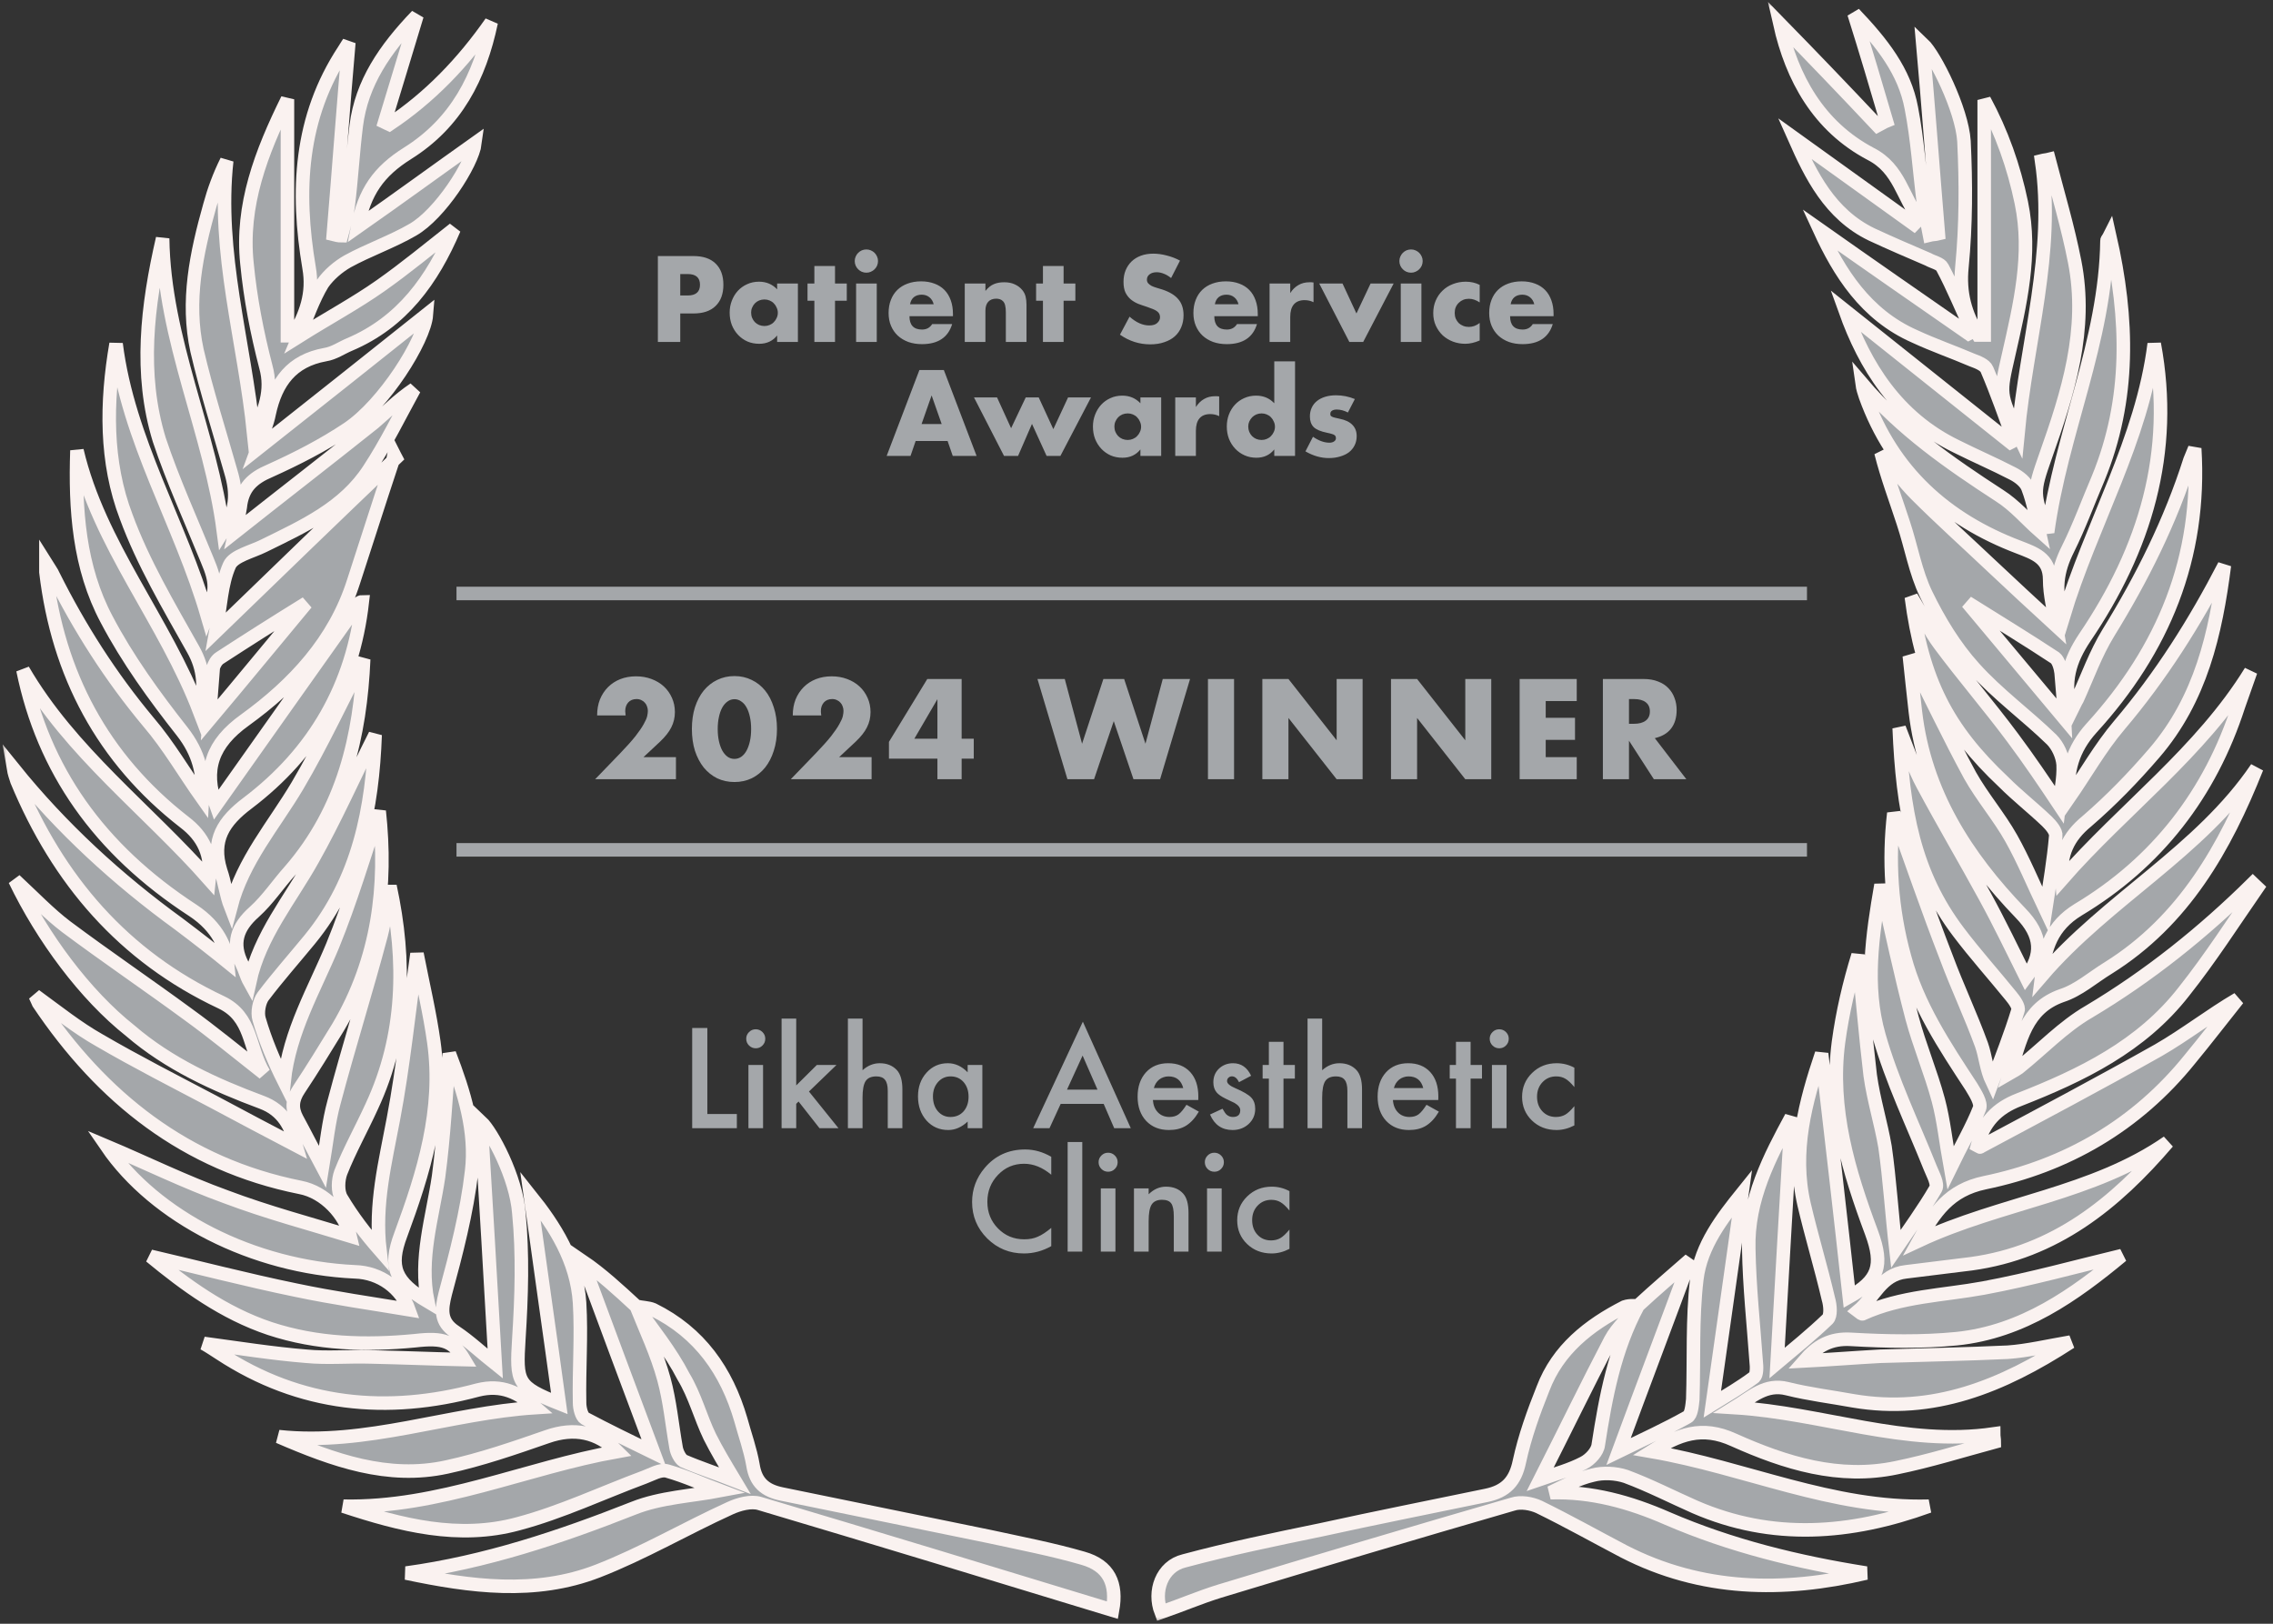 <?xml version="1.0" encoding="UTF-8"?> <svg xmlns="http://www.w3.org/2000/svg" width="168" height="120" viewBox="0 0 168 120" fill="none"><rect x="0" y="0" width="168" height="120" fill="#333333" stroke="none"/><g clip-path="url(#clip0_4364_21341)"><mask id="mask0_4364_21341" style="mask-type:luminance" maskUnits="userSpaceOnUse" x="0" y="0" width="168" height="120"><path d="M168 0H0V120H168V0Z" fill="white"></path></mask><g mask="url(#mask0_4364_21341)"><path d="M47.025 96.538C47.424 96.638 47.923 96.638 48.272 96.787C51.712 98.485 53.707 101.33 54.754 104.924C55.053 106.022 55.452 107.12 55.652 108.268C55.851 109.566 56.549 110.165 57.796 110.415C62.932 111.462 68.018 112.511 73.154 113.559C75.448 114.058 77.792 114.507 80.035 115.157C81.981 115.705 82.579 117.053 82.23 119C73.553 116.354 64.877 113.709 56.151 111.114C55.502 110.914 54.605 111.164 53.956 111.462C50.665 112.96 47.524 114.807 44.183 116.105C39.545 117.902 34.758 117.253 30.021 116.255C35.855 115.456 41.391 113.609 46.826 111.462C48.82 110.664 51.114 110.564 53.209 110.165C52.012 109.716 50.715 109.116 49.319 108.717C48.82 108.568 48.172 108.967 47.624 109.167C44.532 110.315 41.49 111.762 38.299 112.611C33.911 113.809 29.622 112.711 25.384 111.313C32.465 111.462 38.897 108.468 45.629 107.27C44.183 105.822 42.438 105.473 40.443 106.172C38 107.02 35.556 107.869 33.013 108.418C28.675 109.366 24.636 107.919 20.597 106.172C27.079 106.871 33.213 104.425 39.595 104.025C38.349 102.927 37.102 102.279 35.307 102.728C28.625 104.525 22.192 103.926 16.259 100.032C15.86 99.782 15.511 99.533 15.062 99.284C17.655 99.633 20.148 100.032 22.641 100.232C24.187 100.382 25.783 100.232 27.378 100.282C29.722 100.332 32.066 100.432 34.31 100.481C33.512 99.134 32.814 98.834 30.67 99.084C27.029 99.433 23.439 99.333 19.949 98.185C16.508 97.037 13.666 94.941 11.123 92.844C14.563 93.643 18.203 94.592 21.843 95.34C24.686 95.939 27.528 96.338 30.221 96.787C29.672 95.24 28.126 94.042 26.232 93.992C18.702 93.643 11.472 89.95 7.881 84.708C10.724 85.906 13.666 87.354 16.707 88.452C19.749 89.6 22.941 90.448 25.883 91.347C25.534 89.799 24.038 88.103 22.192 87.753C13.716 86.056 7.532 81.114 2.845 74.126C2.795 74.026 2.745 73.876 2.596 73.577C4.241 74.775 5.737 75.973 7.333 76.872C10.075 78.469 12.918 79.916 15.76 81.414C17.804 82.512 19.799 83.56 21.893 84.658C21.494 83.26 20.946 82.062 19.35 81.464C15.86 80.166 12.469 78.618 9.627 76.173C6.286 73.527 3.144 69.284 1.1 65.041C2.546 66.389 3.643 67.537 4.889 68.486C7.831 70.682 10.923 72.778 13.915 74.975C15.71 76.272 17.405 77.67 19.5 79.317C18.353 77.371 18.652 75.174 16.358 74.076C9.128 70.682 4.291 65.041 1.249 57.704C1.15 57.404 1.05 57.105 1 56.806C4.54 61.198 8.679 64.992 13.217 68.286C14.613 69.334 16.009 70.432 16.807 71.081C16.707 70.083 16.159 68.536 14.264 67.288C7.283 62.745 3.194 56.855 1.698 49.518C5.239 55.607 10.873 59.8 15.461 64.992C15.66 63.195 15.062 61.847 13.616 60.749C7.582 56.057 4.291 49.817 3.394 42.28C3.394 42.13 3.394 41.981 3.394 41.631C3.643 42.031 3.842 42.28 3.942 42.53C5.887 46.423 8.181 50.017 10.973 53.361C12.469 55.108 13.616 57.105 14.962 59.002C15.062 57.205 14.713 55.657 13.466 54.06C11.422 51.465 9.427 48.719 7.881 45.774C5.837 41.931 5.538 37.638 5.687 33.295C7.333 40.283 12.17 45.824 14.763 52.613C15.162 50.866 15.112 49.468 14.264 47.97C12.469 44.776 10.574 41.581 9.327 38.187C7.782 34.144 7.831 29.751 8.579 25.409C9.477 32.547 13.317 38.636 15.311 45.475C16.009 43.628 16.009 43.029 15.311 41.382C14.114 38.437 12.768 35.492 11.771 32.497C10.275 27.605 10.873 22.613 12.02 17.622C12.12 25.109 15.56 31.948 16.508 39.235C17.455 37.738 17.555 36.49 17.056 34.843C16.209 31.848 15.261 28.903 14.563 25.908C13.765 22.264 14.513 18.72 15.511 15.176C15.81 14.078 16.209 12.98 16.757 11.882C16.009 18.67 18.054 25.209 18.752 32.047C19.55 30.35 20.148 28.903 19.649 27.106C19.001 24.61 18.503 22.064 18.253 19.469C17.804 15.176 19.3 11.283 21.245 7.339C21.245 13.279 21.245 19.02 21.245 24.81C21.395 24.81 21.544 24.81 21.694 24.81C22.591 23.262 23.19 21.715 22.841 19.768C21.893 14.128 22.143 8.687 25.434 3.695C25.583 3.446 25.783 3.146 25.783 3.146C25.384 7.739 25.035 12.53 24.636 17.322C24.835 17.372 25.035 17.422 25.234 17.422C25.434 16.674 25.633 15.975 25.733 15.226C25.982 13.229 26.082 11.283 26.331 9.286C26.73 6.141 28.426 3.646 30.819 1.15C29.971 3.995 29.174 6.541 28.426 9.036C28.525 9.086 28.675 9.136 28.775 9.186C31.767 7.19 34.21 4.644 36.304 1.649C35.457 5.692 33.711 9.086 30.121 11.332C27.977 12.68 26.93 14.178 26.431 16.773C29.423 14.677 32.365 12.53 35.108 10.584C34.908 12.131 32.514 15.825 30.52 16.973C28.974 17.871 27.229 18.47 25.683 19.319C24.985 19.718 24.287 20.317 23.838 20.966C23.14 22.114 22.691 23.462 22.093 24.86C24.237 23.512 26.282 22.414 28.126 21.116C29.971 19.818 31.717 18.371 33.562 16.923C31.966 20.667 29.722 23.811 25.833 25.459C25.234 25.708 24.686 26.107 24.038 26.207C21.544 26.657 20.397 28.254 19.899 30.55C19.749 31.349 19.4 32.097 19.001 33.195C23.489 29.651 27.628 26.357 31.517 23.262C31.368 25.159 28.376 29.901 25.683 31.698C23.888 32.896 21.943 33.894 19.949 34.793C18.652 35.342 17.904 36.041 17.755 37.488C17.655 38.187 17.455 38.886 17.356 39.335C20.697 36.69 24.187 33.994 27.628 31.249C28.575 30.45 29.423 29.552 30.62 28.753C29.523 30.75 28.525 32.796 27.279 34.693C25.434 37.538 22.442 38.886 19.5 40.333C18.602 40.783 17.256 41.082 16.957 41.781C16.358 43.129 16.308 44.776 15.959 46.673C20.597 42.18 24.935 37.987 29.273 33.844C29.224 33.745 29.174 33.695 29.124 33.595C29.074 33.844 29.024 34.144 28.924 34.393C27.977 37.239 27.079 40.084 26.132 42.979C24.736 47.371 21.694 50.616 18.104 53.212C15.66 54.959 15.012 56.905 15.959 59.501C19.45 54.559 22.99 49.568 26.531 44.576C26.581 44.526 26.68 44.476 26.78 44.476C26.082 50.666 23.24 55.607 18.303 59.351C16.508 60.699 15.61 62.096 16.308 64.343C16.608 65.191 16.707 66.14 17.056 67.038C17.954 63.594 20.248 60.998 21.993 58.053C23.788 55.008 25.284 51.764 26.88 48.719C26.631 54.36 25.384 59.8 21.445 64.343C20.547 65.341 19.799 66.489 18.802 67.388C17.505 68.536 17.106 69.734 17.904 71.281C18.104 71.68 18.203 72.129 18.453 72.579C19.201 69.135 21.445 66.489 23.09 63.544C24.785 60.549 26.182 57.355 27.727 54.31C27.528 59.701 26.531 64.992 22.891 69.434C21.744 70.832 20.547 72.18 19.45 73.627C19.151 74.026 19.001 74.825 19.151 75.324C19.6 76.872 20.248 78.419 20.996 79.916C21.395 76.222 23.24 73.128 24.586 69.883C25.932 66.589 26.93 63.195 28.027 59.95C28.625 65.441 27.977 70.881 24.985 75.923C24.038 77.47 23.09 79.018 22.093 80.515C21.594 81.264 21.544 81.913 21.943 82.662C22.542 83.76 23.09 84.858 23.838 86.255C24.137 84.458 24.287 82.911 24.686 81.464C25.783 77.321 27.079 73.227 28.176 69.085C28.476 67.937 28.575 66.689 28.825 65.491C30.021 71.032 29.922 76.522 27.478 81.763C26.73 83.41 25.833 85.008 25.184 86.655C24.985 87.204 24.935 88.053 25.234 88.552C26.032 89.9 27.029 91.197 28.077 92.395C27.678 89.001 28.476 85.906 29.074 82.712C29.822 78.768 30.221 74.725 30.819 70.482C31.268 72.778 31.767 74.875 32.066 77.021C32.764 82.013 31.318 86.655 29.622 91.247C28.725 93.643 29.174 94.741 31.617 96.189C30.969 92.994 31.966 89.999 32.415 86.954C32.814 83.959 32.963 80.964 33.213 77.87C34.31 80.715 35.207 83.61 34.858 86.555C34.509 89.6 33.711 92.645 32.913 95.59C32.614 96.787 32.514 97.686 33.661 98.435C34.709 99.134 35.656 100.032 36.603 100.781C36.254 94.641 35.905 88.651 35.556 82.911C36.354 83.66 38.149 87.004 38.349 89.65C38.648 92.695 38.548 95.839 38.349 98.934C38.149 102.178 38.199 102.478 41.341 103.726C40.642 98.585 39.895 93.444 39.196 88.352C40.992 90.598 42.637 93.144 42.837 96.288C42.986 98.734 42.787 101.18 42.837 103.676C42.837 104.075 42.986 104.674 43.236 104.824C44.831 105.672 46.477 106.472 48.322 107.37C46.477 102.428 44.731 97.786 43.036 93.194C44.432 94.142 45.729 95.34 47.025 96.538C47.723 98.285 48.571 100.082 49.07 101.929C49.519 103.576 49.668 105.273 49.967 106.971C50.017 107.32 50.266 107.819 50.516 107.968C51.663 108.468 52.909 108.867 54.306 109.416C53.557 108.168 52.959 107.17 52.461 106.172C51.762 104.724 51.363 103.127 50.516 101.729C49.568 99.882 48.222 98.235 47.025 96.538ZM15.461 53.212C17.854 50.366 20.148 47.571 22.641 44.576C20.298 46.024 18.253 47.322 16.259 48.619C16.009 48.769 15.81 49.118 15.76 49.368C15.66 50.666 15.56 51.914 15.461 53.212Z" fill="#A4A7AA"></path><path d="M47.025 96.538C47.424 96.638 47.923 96.638 48.272 96.787C51.712 98.485 53.707 101.33 54.754 104.924C55.053 106.022 55.452 107.12 55.652 108.268C55.851 109.566 56.549 110.165 57.796 110.415C62.932 111.462 68.018 112.511 73.154 113.559C75.448 114.058 77.792 114.507 80.035 115.157C81.981 115.705 82.579 117.053 82.23 119C73.553 116.354 64.877 113.709 56.151 111.114C55.502 110.914 54.605 111.164 53.956 111.462C50.665 112.96 47.524 114.807 44.183 116.105C39.545 117.902 34.758 117.253 30.021 116.255C35.855 115.456 41.391 113.609 46.826 111.462C48.82 110.664 51.114 110.564 53.209 110.165C52.012 109.716 50.715 109.116 49.319 108.717C48.82 108.568 48.172 108.967 47.624 109.167C44.532 110.315 41.49 111.762 38.299 112.611C33.911 113.809 29.622 112.711 25.384 111.313C32.465 111.462 38.897 108.468 45.629 107.27C44.183 105.822 42.438 105.473 40.443 106.172C38 107.02 35.556 107.869 33.013 108.418C28.675 109.366 24.636 107.919 20.597 106.172C27.079 106.871 33.213 104.425 39.595 104.025C38.349 102.927 37.102 102.279 35.307 102.728C28.625 104.525 22.192 103.926 16.259 100.032C15.86 99.782 15.511 99.533 15.062 99.284C17.655 99.633 20.148 100.032 22.641 100.232C24.187 100.382 25.783 100.232 27.378 100.282C29.722 100.332 32.066 100.432 34.31 100.481C33.512 99.134 32.814 98.834 30.67 99.084C27.029 99.433 23.439 99.333 19.949 98.185C16.508 97.037 13.666 94.941 11.123 92.844C14.563 93.643 18.203 94.592 21.843 95.34C24.686 95.939 27.528 96.338 30.221 96.787C29.672 95.24 28.126 94.042 26.232 93.992C18.702 93.643 11.472 89.95 7.881 84.708C10.724 85.906 13.666 87.354 16.707 88.452C19.749 89.6 22.941 90.448 25.883 91.347C25.534 89.799 24.038 88.103 22.192 87.753C13.716 86.056 7.532 81.114 2.845 74.126C2.795 74.026 2.745 73.876 2.596 73.577C4.241 74.775 5.737 75.973 7.333 76.872C10.075 78.469 12.918 79.916 15.76 81.414C17.804 82.512 19.799 83.56 21.893 84.658C21.494 83.26 20.946 82.062 19.35 81.464C15.86 80.166 12.469 78.618 9.627 76.173C6.286 73.527 3.144 69.284 1.1 65.041C2.546 66.389 3.643 67.537 4.889 68.486C7.831 70.682 10.923 72.778 13.915 74.975C15.71 76.272 17.405 77.67 19.5 79.317C18.353 77.371 18.652 75.174 16.358 74.076C9.128 70.682 4.291 65.041 1.249 57.704C1.15 57.404 1.05 57.105 1 56.806C4.54 61.198 8.679 64.992 13.217 68.286C14.613 69.334 16.009 70.432 16.807 71.081C16.707 70.083 16.159 68.536 14.264 67.288C7.283 62.745 3.194 56.855 1.698 49.518C5.239 55.607 10.873 59.8 15.461 64.992C15.66 63.195 15.062 61.847 13.616 60.749C7.582 56.057 4.291 49.817 3.394 42.28C3.394 42.13 3.394 41.981 3.394 41.631C3.643 42.031 3.842 42.28 3.942 42.53C5.887 46.423 8.181 50.017 10.973 53.361C12.469 55.108 13.616 57.105 14.962 59.002C15.062 57.205 14.713 55.657 13.466 54.06C11.422 51.465 9.427 48.719 7.881 45.774C5.837 41.931 5.538 37.638 5.687 33.295C7.333 40.283 12.17 45.824 14.763 52.613C15.162 50.866 15.112 49.468 14.264 47.97C12.469 44.776 10.574 41.581 9.327 38.187C7.782 34.144 7.831 29.751 8.579 25.409C9.477 32.547 13.317 38.636 15.311 45.475C16.009 43.628 16.009 43.029 15.311 41.382C14.114 38.437 12.768 35.492 11.771 32.497C10.275 27.605 10.873 22.613 12.02 17.622C12.12 25.109 15.56 31.948 16.508 39.235C17.455 37.738 17.555 36.49 17.056 34.843C16.209 31.848 15.261 28.903 14.563 25.908C13.765 22.264 14.513 18.72 15.511 15.176C15.81 14.078 16.209 12.98 16.757 11.882C16.009 18.67 18.054 25.209 18.752 32.047C19.55 30.35 20.148 28.903 19.649 27.106C19.001 24.61 18.503 22.064 18.253 19.469C17.804 15.176 19.3 11.283 21.245 7.339C21.245 13.279 21.245 19.02 21.245 24.81C21.395 24.81 21.544 24.81 21.694 24.81C22.591 23.262 23.19 21.715 22.841 19.768C21.893 14.128 22.143 8.687 25.434 3.695C25.583 3.446 25.783 3.146 25.783 3.146C25.384 7.739 25.035 12.53 24.636 17.322C24.835 17.372 25.035 17.422 25.234 17.422C25.434 16.674 25.633 15.975 25.733 15.226C25.982 13.229 26.082 11.283 26.331 9.286C26.73 6.141 28.426 3.646 30.819 1.15C29.971 3.995 29.174 6.541 28.426 9.036C28.525 9.086 28.675 9.136 28.775 9.186C31.767 7.19 34.21 4.644 36.304 1.649C35.457 5.692 33.711 9.086 30.121 11.332C27.977 12.68 26.93 14.178 26.431 16.773C29.423 14.677 32.365 12.53 35.108 10.584C34.908 12.131 32.514 15.825 30.52 16.973C28.974 17.871 27.229 18.47 25.683 19.319C24.985 19.718 24.287 20.317 23.838 20.966C23.14 22.114 22.691 23.462 22.093 24.86C24.237 23.512 26.282 22.414 28.126 21.116C29.971 19.818 31.717 18.371 33.562 16.923C31.966 20.667 29.722 23.811 25.833 25.459C25.234 25.708 24.686 26.107 24.038 26.207C21.544 26.657 20.397 28.254 19.899 30.55C19.749 31.349 19.4 32.097 19.001 33.195C23.489 29.651 27.628 26.357 31.517 23.262C31.368 25.159 28.376 29.901 25.683 31.698C23.888 32.896 21.943 33.894 19.949 34.793C18.652 35.342 17.904 36.041 17.755 37.488C17.655 38.187 17.455 38.886 17.356 39.335C20.697 36.69 24.187 33.994 27.628 31.249C28.575 30.45 29.423 29.552 30.62 28.753C29.523 30.75 28.525 32.796 27.279 34.693C25.434 37.538 22.442 38.886 19.5 40.333C18.602 40.783 17.256 41.082 16.957 41.781C16.358 43.129 16.308 44.776 15.959 46.673C20.597 42.18 24.935 37.987 29.273 33.844C29.224 33.745 29.174 33.695 29.124 33.595C29.074 33.844 29.024 34.144 28.924 34.393C27.977 37.239 27.079 40.084 26.132 42.979C24.736 47.371 21.694 50.616 18.104 53.212C15.66 54.959 15.012 56.905 15.959 59.501C19.45 54.559 22.99 49.568 26.531 44.576C26.581 44.526 26.68 44.476 26.78 44.476C26.082 50.666 23.24 55.607 18.303 59.351C16.508 60.699 15.61 62.096 16.308 64.343C16.608 65.191 16.707 66.14 17.056 67.038C17.954 63.594 20.248 60.998 21.993 58.053C23.788 55.008 25.284 51.764 26.88 48.719C26.631 54.36 25.384 59.8 21.445 64.343C20.547 65.341 19.799 66.489 18.802 67.388C17.505 68.536 17.106 69.734 17.904 71.281C18.104 71.68 18.203 72.129 18.453 72.579C19.201 69.135 21.445 66.489 23.09 63.544C24.785 60.549 26.182 57.355 27.727 54.31C27.528 59.701 26.531 64.992 22.891 69.434C21.744 70.832 20.547 72.18 19.45 73.627C19.151 74.026 19.001 74.825 19.151 75.324C19.6 76.872 20.248 78.419 20.996 79.916C21.395 76.222 23.24 73.128 24.586 69.883C25.932 66.589 26.93 63.195 28.027 59.95C28.625 65.441 27.977 70.881 24.985 75.923C24.038 77.47 23.09 79.018 22.093 80.515C21.594 81.264 21.544 81.913 21.943 82.662C22.542 83.76 23.09 84.858 23.838 86.255C24.137 84.458 24.287 82.911 24.686 81.464C25.783 77.321 27.079 73.227 28.176 69.085C28.476 67.937 28.575 66.689 28.825 65.491C30.021 71.032 29.922 76.522 27.478 81.763C26.73 83.41 25.833 85.008 25.184 86.655C24.985 87.204 24.935 88.053 25.234 88.552C26.032 89.9 27.029 91.197 28.077 92.395C27.678 89.001 28.476 85.906 29.074 82.712C29.822 78.768 30.221 74.725 30.819 70.482C31.268 72.778 31.767 74.875 32.066 77.021C32.764 82.013 31.318 86.655 29.622 91.247C28.725 93.643 29.174 94.741 31.617 96.189C30.969 92.994 31.966 89.999 32.415 86.954C32.814 83.959 32.963 80.964 33.213 77.87C34.31 80.715 35.207 83.61 34.858 86.555C34.509 89.6 33.711 92.645 32.913 95.59C32.614 96.787 32.514 97.686 33.661 98.435C34.709 99.134 35.656 100.032 36.603 100.781C36.254 94.641 35.905 88.651 35.556 82.911C36.354 83.66 38.149 87.004 38.349 89.65C38.648 92.695 38.548 95.839 38.349 98.934C38.149 102.178 38.199 102.478 41.341 103.726C40.642 98.585 39.895 93.444 39.196 88.352C40.992 90.598 42.637 93.144 42.837 96.288C42.986 98.734 42.787 101.18 42.837 103.676C42.837 104.075 42.986 104.674 43.236 104.824C44.831 105.672 46.477 106.472 48.322 107.37C46.477 102.428 44.731 97.786 43.036 93.194C44.432 94.142 45.729 95.34 47.025 96.538ZM47.025 96.538C47.723 98.285 48.571 100.082 49.07 101.929C49.519 103.576 49.668 105.273 49.967 106.971C50.017 107.32 50.266 107.819 50.516 107.968C51.663 108.468 52.909 108.867 54.306 109.416C53.557 108.168 52.959 107.17 52.461 106.172C51.762 104.724 51.363 103.127 50.516 101.729C49.568 99.882 48.222 98.235 47.025 96.538ZM15.461 53.212C17.854 50.366 20.148 47.571 22.641 44.576C20.298 46.024 18.253 47.322 16.259 48.619C16.009 48.769 15.81 49.118 15.76 49.368C15.66 50.666 15.56 51.914 15.461 53.212Z" stroke="#FAF2F0"></path><path d="M121.075 96.488C122.371 95.29 123.718 94.142 124.914 93.094C123.219 97.686 121.473 102.279 119.629 107.27C121.473 106.371 123.119 105.622 124.714 104.724C125.014 104.575 125.064 103.876 125.114 103.427C125.214 100.481 125.064 97.486 125.413 94.542C125.712 92.046 127.308 89.999 128.753 88.202C128.055 93.293 127.308 98.435 126.56 103.776C127.607 103.127 128.654 102.528 129.651 101.779C129.851 101.629 129.851 101.03 129.801 100.631C129.601 97.836 129.302 95.091 129.253 92.295C129.153 88.651 130.798 85.507 132.394 82.562C132.045 88.502 131.696 94.542 131.347 100.731C132.594 99.683 133.89 98.634 135.087 97.486C135.336 97.237 135.286 96.488 135.137 95.989C134.588 93.643 133.89 91.347 133.341 89.001C132.444 85.107 133.441 81.414 134.638 77.869C135.336 83.86 136.034 89.9 136.683 95.839C138.826 94.641 139.226 93.543 138.328 91.097C136.633 86.555 135.236 81.963 135.885 77.021C136.183 74.825 136.683 72.679 137.331 70.582C137.629 73.527 137.879 76.522 138.228 79.467C138.477 81.264 139.026 83.011 139.325 84.758C139.674 87.204 139.824 89.7 140.123 92.295C141.07 90.897 142.167 89.4 143.065 87.853C143.265 87.503 142.865 86.805 142.666 86.305C141.37 83.061 139.824 79.867 138.876 76.522C137.829 72.878 138.378 69.135 139.026 65.391C139.774 68.735 140.472 71.98 141.32 75.225C141.868 77.271 142.716 79.267 143.265 81.314C143.663 82.811 143.813 84.359 144.162 86.305C144.96 84.658 145.757 83.31 146.306 81.913C146.456 81.514 146.007 80.815 145.708 80.316C143.713 77.271 141.718 74.276 140.771 70.732C139.774 67.138 139.574 63.544 139.974 60.1C141.22 63.544 142.467 67.188 143.863 70.782C144.661 72.928 145.658 75.025 146.456 77.221C146.755 78.069 146.805 79.017 147.254 79.966C147.902 78.219 148.6 76.472 149.148 74.675C149.248 74.425 148.899 73.926 148.65 73.627C147.354 72.029 146.007 70.532 144.761 68.885C141.469 64.542 140.622 59.85 140.372 53.81C141.02 55.458 141.469 56.805 142.118 58.003C143.613 60.799 145.209 63.494 146.705 66.239C147.802 68.236 148.8 70.333 149.747 72.229C150.993 70.582 150.944 69.135 149.348 67.487C145.309 63.294 142.267 58.553 141.569 52.612C141.42 51.265 141.27 49.917 141.12 48.469C142.666 51.514 144.063 54.459 145.608 57.305C146.506 58.902 147.752 60.349 148.65 61.947C149.548 63.544 150.246 65.241 151.193 67.238C151.492 65.291 151.791 63.544 151.941 61.797C151.991 61.447 151.592 60.998 151.293 60.699C150.246 59.7 149.098 58.802 148.102 57.804C143.913 53.86 142.068 50.267 141.27 44.127C142.068 45.425 142.616 46.623 143.364 47.621C145.109 49.967 147.004 52.163 148.75 54.509C149.946 56.107 151.093 57.804 152.191 59.451C152.29 58.553 152.539 57.554 152.489 56.506C152.439 55.857 152.091 55.108 151.642 54.659C149.797 52.862 147.652 51.315 145.907 49.368C144.461 47.771 143.315 45.874 142.367 43.927C141.569 42.28 141.27 40.433 140.672 38.636C140.123 36.939 139.475 35.242 139.026 33.445C139.874 34.493 140.672 35.591 141.619 36.54C143.414 38.337 145.309 40.034 147.154 41.781C148.7 43.228 150.246 44.676 151.991 46.273C151.791 45.075 151.492 43.977 151.492 42.829C151.492 41.232 150.345 40.882 149.198 40.433C143.813 38.387 139.874 34.843 137.879 29.302C137.779 29.003 137.679 28.703 137.63 28.354C140.522 31.748 144.112 34.244 147.802 36.64C148.899 37.338 149.797 38.387 150.694 39.185C150.495 38.287 150.295 37.139 149.896 36.09C149.747 35.641 149.248 35.242 148.75 34.992C147.403 34.294 146.007 33.695 144.611 32.996C140.173 30.849 137.829 27.006 136.383 22.963C140.272 26.058 144.461 29.402 148.6 32.696C148.7 32.646 148.8 32.596 148.85 32.547C148.201 30.799 147.603 29.052 146.855 27.305C146.705 26.956 146.157 26.756 145.758 26.607C144.361 26.008 142.915 25.509 141.519 24.86C137.879 23.262 135.935 20.118 134.488 16.973C138.029 19.469 141.768 22.064 145.508 24.66C145.608 24.61 145.708 24.56 145.758 24.46C145.009 22.863 144.361 21.266 143.563 19.768C143.414 19.469 142.865 19.369 142.517 19.169C141.12 18.57 139.724 17.971 138.328 17.322C135.236 15.825 133.84 12.93 132.643 10.234C135.485 12.281 138.477 14.427 141.469 16.574C141.619 16.424 141.718 16.274 141.868 16.174C140.622 14.627 140.422 12.48 138.278 11.382C134.389 9.336 132.444 5.742 131.546 1.749C133.89 4.145 136.333 6.69 138.777 9.286C138.976 9.186 139.176 9.036 139.425 8.937C138.677 6.391 137.929 3.845 137.031 1C139.126 3.196 140.771 5.293 141.27 7.988C141.718 10.284 141.868 12.68 142.167 15.026C142.267 15.825 142.467 16.574 142.616 17.372C142.816 17.322 143.065 17.322 143.265 17.272C142.865 12.48 142.516 7.689 142.118 3.246C143.015 4.095 145.009 8.088 145.159 10.434C145.309 13.529 145.309 16.623 145.009 19.718C144.81 21.665 145.259 23.212 146.206 24.76C146.356 24.76 146.506 24.76 146.655 24.76C146.655 19.02 146.655 13.229 146.655 7.389C147.952 9.785 148.85 12.331 149.398 14.976C150.196 18.82 149.298 22.514 148.45 26.257C147.802 29.102 147.752 29.102 149.148 32.047C149.797 25.159 151.891 18.67 150.894 11.882C151.093 11.832 151.243 11.832 151.443 11.782C152.091 14.277 152.839 16.773 153.337 19.319C154.334 24.36 152.839 29.052 151.193 33.695C150.246 36.39 150.246 36.49 151.343 39.335C152.34 31.997 155.631 25.209 155.73 17.771C155.73 17.722 155.83 17.622 155.93 17.422C157.326 23.562 157.476 29.502 155.082 35.342C154.334 37.089 153.686 38.886 152.839 40.583C152.041 42.18 151.791 43.678 152.489 45.624C154.584 38.686 158.324 32.547 159.221 25.409C160.717 33.445 158.523 40.583 154.085 47.122C152.988 48.769 152.439 50.416 153.087 52.563C153.287 52.163 153.387 51.914 153.537 51.664C154.285 50.017 154.883 48.32 155.83 46.772C158.324 42.729 160.418 38.536 161.864 33.994C161.964 33.745 162.063 33.495 162.213 33.145C162.712 41.232 159.869 48.02 154.584 53.81C153.187 55.358 152.739 57.005 152.889 59.002C154.135 57.205 155.232 55.258 156.628 53.611C159.72 49.967 162.213 46.024 164.407 41.781C163.759 46.822 162.662 51.664 159.221 55.657C157.675 57.454 156.03 59.151 154.235 60.699C152.839 61.847 152.24 63.145 152.389 64.992C156.977 59.75 162.662 55.608 166.352 49.618C166.053 50.466 165.754 51.315 165.454 52.163C163.36 58.652 159.421 63.744 153.587 67.238C151.642 68.436 151.143 70.033 150.894 72.129C155.78 66.439 162.612 62.945 166.801 56.755C164.457 62.645 161.415 68.036 155.83 71.531C154.684 72.229 153.636 73.177 152.389 73.577C149.697 74.526 149.348 76.871 148.55 79.317C148.899 79.118 149.048 79.017 149.198 78.918C150.944 77.52 152.489 75.873 154.384 74.775C158.822 72.129 162.812 68.935 166.501 65.291C166.601 65.391 166.751 65.491 166.851 65.591C165.056 68.186 163.36 70.832 161.415 73.277C158.274 77.321 153.836 79.467 149.248 81.264C147.553 81.913 146.605 82.961 146.157 84.658C146.256 84.708 146.356 84.808 146.356 84.758C150.744 82.412 155.182 80.066 159.521 77.62C161.515 76.472 163.36 75.025 165.404 73.827C164.208 75.324 163.061 76.822 161.864 78.269C157.925 83.161 152.739 86.156 146.705 87.403C144.063 87.953 142.965 89.6 141.818 91.696C147.902 88.851 154.684 88.252 160.219 84.408C156.329 88.951 151.891 92.544 145.708 93.394C144.112 93.593 142.516 93.793 140.871 93.992C139.026 94.192 138.527 95.889 137.331 96.888C137.53 97.037 137.63 97.137 137.679 97.087C140.522 95.789 143.613 95.74 146.605 95.19C150.096 94.542 153.487 93.593 156.828 92.794C153.337 95.69 149.498 98.435 144.611 98.934C142.068 99.184 139.425 99.134 136.832 98.984C135.286 98.884 134.289 99.483 133.341 100.581C135.286 100.481 137.131 100.332 138.976 100.232C142.118 100.132 145.259 100.082 148.4 99.933C149.846 99.832 151.293 99.483 153.038 99.184C147.952 102.478 142.865 104.524 136.981 103.526C135.336 103.227 133.69 103.027 132.094 102.628C130.499 102.229 129.502 103.227 128.205 104.025C134.738 104.425 140.821 106.921 147.354 105.972C147.354 106.172 147.403 106.371 147.403 106.571C145.009 107.22 142.616 107.968 140.173 108.468C135.935 109.366 131.945 108.119 128.155 106.421C125.762 105.323 124.066 106.022 122.072 107.27C129.003 108.468 135.436 111.513 142.566 111.313C136.782 113.41 130.998 113.859 125.263 111.363C123.568 110.614 121.922 109.766 120.177 109.116C119.429 108.867 118.482 108.818 117.734 109.017C116.636 109.267 115.64 109.815 114.592 110.315C117.634 110.215 120.476 111.013 123.219 112.211C127.956 114.258 132.892 115.456 137.929 116.255C131.796 117.702 125.762 117.602 120.027 114.658C117.933 113.559 115.888 112.411 113.745 111.363C113.196 111.114 112.398 110.963 111.8 111.163C104.569 113.26 97.339 115.406 90.109 117.602C88.663 118.052 87.266 118.65 85.82 119.149C85.222 117.602 85.87 115.756 87.515 115.356C90.856 114.458 94.247 113.759 97.638 113.06C101.727 112.161 105.766 111.363 109.855 110.514C111.301 110.215 111.999 109.466 112.299 108.019C112.697 106.172 113.345 104.375 114.044 102.628C115.141 99.733 117.434 97.935 120.077 96.588C120.526 96.439 120.825 96.538 121.075 96.488C120.427 97.337 119.529 98.086 119.03 99.034C117.285 102.378 115.64 105.773 113.844 109.316C114.991 108.917 116.088 108.618 117.036 108.119C117.534 107.869 118.083 107.27 118.132 106.77C118.681 103.227 119.329 99.733 121.075 96.488ZM152.589 53.112C152.539 52.063 152.439 50.865 152.34 49.717C152.29 49.318 152.141 48.819 151.891 48.619C149.846 47.272 147.802 46.024 145.409 44.526C147.952 47.571 150.246 50.316 152.589 53.112Z" fill="#A4A7AA"></path><path d="M121.075 96.488C122.371 95.29 123.718 94.142 124.914 93.094C123.219 97.686 121.473 102.279 119.629 107.27C121.473 106.371 123.119 105.622 124.714 104.724C125.014 104.575 125.064 103.876 125.114 103.427C125.214 100.481 125.064 97.486 125.413 94.542C125.712 92.046 127.308 89.999 128.753 88.202C128.055 93.293 127.308 98.435 126.56 103.776C127.607 103.127 128.654 102.528 129.651 101.779C129.851 101.629 129.851 101.03 129.801 100.631C129.601 97.836 129.302 95.091 129.253 92.295C129.153 88.651 130.798 85.507 132.394 82.562C132.045 88.502 131.696 94.542 131.347 100.731C132.594 99.683 133.89 98.634 135.087 97.486C135.336 97.237 135.286 96.488 135.137 95.989C134.588 93.643 133.89 91.347 133.341 89.001C132.444 85.107 133.441 81.414 134.638 77.869C135.336 83.86 136.034 89.9 136.683 95.839C138.826 94.641 139.226 93.543 138.328 91.097C136.633 86.555 135.236 81.963 135.885 77.021C136.183 74.825 136.683 72.679 137.331 70.582C137.629 73.527 137.879 76.522 138.228 79.467C138.477 81.264 139.026 83.011 139.325 84.758C139.674 87.204 139.824 89.7 140.123 92.295C141.07 90.897 142.167 89.4 143.065 87.853C143.265 87.503 142.865 86.805 142.666 86.305C141.37 83.061 139.824 79.867 138.876 76.522C137.829 72.878 138.378 69.135 139.026 65.391C139.774 68.735 140.472 71.98 141.32 75.225C141.868 77.271 142.716 79.267 143.265 81.314C143.663 82.811 143.813 84.359 144.162 86.305C144.96 84.658 145.757 83.31 146.306 81.913C146.456 81.514 146.007 80.815 145.708 80.316C143.713 77.271 141.718 74.276 140.771 70.732C139.774 67.138 139.574 63.544 139.974 60.1C141.22 63.544 142.467 67.188 143.863 70.782C144.661 72.928 145.658 75.025 146.456 77.221C146.755 78.069 146.805 79.017 147.254 79.966C147.902 78.219 148.6 76.472 149.148 74.675C149.248 74.425 148.899 73.926 148.65 73.627C147.354 72.029 146.007 70.532 144.761 68.885C141.469 64.542 140.622 59.85 140.372 53.81C141.02 55.458 141.469 56.805 142.118 58.003C143.613 60.799 145.209 63.494 146.705 66.239C147.802 68.236 148.8 70.333 149.747 72.229C150.993 70.582 150.944 69.135 149.348 67.487C145.309 63.294 142.267 58.553 141.569 52.612C141.42 51.265 141.27 49.917 141.12 48.469C142.666 51.514 144.063 54.459 145.608 57.305C146.506 58.902 147.752 60.349 148.65 61.947C149.548 63.544 150.246 65.241 151.193 67.238C151.492 65.291 151.791 63.544 151.941 61.797C151.991 61.447 151.592 60.998 151.293 60.699C150.246 59.7 149.098 58.802 148.102 57.804C143.913 53.86 142.068 50.267 141.27 44.127C142.068 45.425 142.616 46.623 143.364 47.621C145.109 49.967 147.004 52.163 148.75 54.509C149.946 56.107 151.093 57.804 152.191 59.451C152.29 58.553 152.539 57.554 152.489 56.506C152.439 55.857 152.091 55.108 151.642 54.659C149.797 52.862 147.652 51.315 145.907 49.368C144.461 47.771 143.315 45.874 142.367 43.927C141.569 42.28 141.27 40.433 140.672 38.636C140.123 36.939 139.475 35.242 139.026 33.445C139.874 34.493 140.672 35.591 141.619 36.54C143.414 38.337 145.309 40.034 147.154 41.781C148.7 43.228 150.246 44.676 151.991 46.273C151.791 45.075 151.492 43.977 151.492 42.829C151.492 41.232 150.345 40.882 149.198 40.433C143.813 38.387 139.874 34.843 137.879 29.302C137.779 29.003 137.679 28.703 137.63 28.354C140.522 31.748 144.112 34.244 147.802 36.64C148.899 37.338 149.797 38.387 150.694 39.185C150.495 38.287 150.295 37.139 149.896 36.09C149.747 35.641 149.248 35.242 148.75 34.992C147.403 34.294 146.007 33.695 144.611 32.996C140.173 30.849 137.829 27.006 136.383 22.963C140.272 26.058 144.461 29.402 148.6 32.696C148.7 32.646 148.8 32.596 148.85 32.547C148.201 30.799 147.603 29.052 146.855 27.305C146.705 26.956 146.157 26.756 145.758 26.607C144.361 26.008 142.915 25.509 141.519 24.86C137.879 23.262 135.935 20.118 134.488 16.973C138.029 19.469 141.768 22.064 145.508 24.66C145.608 24.61 145.708 24.56 145.758 24.46C145.009 22.863 144.361 21.266 143.563 19.768C143.414 19.469 142.865 19.369 142.517 19.169C141.12 18.57 139.724 17.971 138.328 17.322C135.236 15.825 133.84 12.93 132.643 10.234C135.485 12.281 138.477 14.427 141.469 16.574C141.619 16.424 141.718 16.274 141.868 16.174C140.622 14.627 140.422 12.48 138.278 11.382C134.389 9.336 132.444 5.742 131.546 1.749C133.89 4.145 136.333 6.69 138.777 9.286C138.976 9.186 139.176 9.036 139.425 8.937C138.677 6.391 137.929 3.845 137.031 1C139.126 3.196 140.771 5.293 141.27 7.988C141.718 10.284 141.868 12.68 142.167 15.026C142.267 15.825 142.467 16.574 142.616 17.372C142.816 17.322 143.065 17.322 143.265 17.272C142.865 12.48 142.516 7.689 142.118 3.246C143.015 4.095 145.009 8.088 145.159 10.434C145.309 13.529 145.309 16.623 145.009 19.718C144.81 21.665 145.259 23.212 146.206 24.76C146.356 24.76 146.506 24.76 146.655 24.76C146.655 19.02 146.655 13.229 146.655 7.389C147.952 9.785 148.85 12.331 149.398 14.976C150.196 18.82 149.298 22.514 148.45 26.257C147.802 29.102 147.752 29.102 149.148 32.047C149.797 25.159 151.891 18.67 150.894 11.882C151.093 11.832 151.243 11.832 151.443 11.782C152.091 14.277 152.839 16.773 153.337 19.319C154.334 24.36 152.839 29.052 151.193 33.695C150.246 36.39 150.246 36.49 151.343 39.335C152.34 31.997 155.631 25.209 155.73 17.771C155.73 17.722 155.83 17.622 155.93 17.422C157.326 23.562 157.476 29.502 155.082 35.342C154.334 37.089 153.686 38.886 152.839 40.583C152.041 42.18 151.791 43.678 152.489 45.624C154.584 38.686 158.324 32.547 159.221 25.409C160.717 33.445 158.523 40.583 154.085 47.122C152.988 48.769 152.439 50.416 153.087 52.563C153.287 52.163 153.387 51.914 153.537 51.664C154.285 50.017 154.883 48.32 155.83 46.772C158.324 42.729 160.418 38.536 161.864 33.994C161.964 33.745 162.063 33.495 162.213 33.145C162.712 41.232 159.869 48.02 154.584 53.81C153.187 55.358 152.739 57.005 152.889 59.002C154.135 57.205 155.232 55.258 156.628 53.611C159.72 49.967 162.213 46.024 164.407 41.781C163.759 46.822 162.662 51.664 159.221 55.657C157.675 57.454 156.03 59.151 154.235 60.699C152.839 61.847 152.24 63.145 152.389 64.992C156.977 59.75 162.662 55.608 166.352 49.618C166.053 50.466 165.754 51.315 165.454 52.163C163.36 58.652 159.421 63.744 153.587 67.238C151.642 68.436 151.143 70.033 150.894 72.129C155.78 66.439 162.612 62.945 166.801 56.755C164.457 62.645 161.415 68.036 155.83 71.531C154.684 72.229 153.636 73.177 152.389 73.577C149.697 74.526 149.348 76.871 148.55 79.317C148.899 79.118 149.048 79.017 149.198 78.918C150.944 77.52 152.489 75.873 154.384 74.775C158.822 72.129 162.812 68.935 166.501 65.291C166.601 65.391 166.751 65.491 166.851 65.591C165.056 68.186 163.36 70.832 161.415 73.277C158.274 77.321 153.836 79.467 149.248 81.264C147.553 81.913 146.605 82.961 146.157 84.658C146.256 84.708 146.356 84.808 146.356 84.758C150.744 82.412 155.182 80.066 159.521 77.62C161.515 76.472 163.36 75.025 165.404 73.827C164.208 75.324 163.061 76.822 161.864 78.269C157.925 83.161 152.739 86.156 146.705 87.403C144.063 87.953 142.965 89.6 141.818 91.696C147.902 88.851 154.684 88.252 160.219 84.408C156.329 88.951 151.891 92.544 145.708 93.394C144.112 93.593 142.516 93.793 140.871 93.992C139.026 94.192 138.527 95.889 137.331 96.888C137.53 97.037 137.63 97.137 137.679 97.087C140.522 95.789 143.613 95.74 146.605 95.19C150.096 94.542 153.487 93.593 156.828 92.794C153.337 95.69 149.498 98.435 144.611 98.934C142.068 99.184 139.425 99.134 136.832 98.984C135.286 98.884 134.289 99.483 133.341 100.581C135.286 100.481 137.131 100.332 138.976 100.232C142.118 100.132 145.259 100.082 148.4 99.933C149.846 99.832 151.293 99.483 153.038 99.184C147.952 102.478 142.865 104.524 136.981 103.526C135.336 103.227 133.69 103.027 132.094 102.628C130.499 102.229 129.502 103.227 128.205 104.025C134.738 104.425 140.821 106.921 147.354 105.972C147.354 106.172 147.403 106.371 147.403 106.571C145.009 107.22 142.616 107.968 140.173 108.468C135.935 109.366 131.945 108.119 128.155 106.421C125.762 105.323 124.066 106.022 122.072 107.27C129.003 108.468 135.436 111.513 142.566 111.313C136.782 113.41 130.998 113.859 125.263 111.363C123.568 110.614 121.922 109.766 120.177 109.116C119.429 108.867 118.482 108.818 117.734 109.017C116.636 109.267 115.64 109.815 114.592 110.315C117.634 110.215 120.476 111.013 123.219 112.211C127.956 114.258 132.892 115.456 137.929 116.255C131.796 117.702 125.762 117.602 120.027 114.658C117.933 113.559 115.888 112.411 113.745 111.363C113.196 111.114 112.398 110.963 111.8 111.163C104.569 113.26 97.339 115.406 90.109 117.602C88.663 118.052 87.266 118.65 85.82 119.149C85.222 117.602 85.87 115.756 87.515 115.356C90.856 114.458 94.247 113.759 97.638 113.06C101.727 112.161 105.766 111.363 109.855 110.514C111.301 110.215 111.999 109.466 112.299 108.019C112.697 106.172 113.345 104.375 114.044 102.628C115.141 99.733 117.434 97.935 120.077 96.588C120.526 96.439 120.825 96.538 121.075 96.488ZM121.075 96.488C120.427 97.337 119.529 98.086 119.03 99.034C117.285 102.378 115.64 105.773 113.844 109.316C114.991 108.917 116.088 108.618 117.036 108.119C117.534 107.869 118.083 107.27 118.132 106.77C118.681 103.227 119.329 99.733 121.075 96.488ZM152.589 53.112C152.539 52.063 152.439 50.865 152.34 49.717C152.29 49.318 152.141 48.819 151.891 48.619C149.846 47.272 147.802 46.024 145.409 44.526C147.952 47.571 150.246 50.316 152.589 53.112Z" stroke="#FAF2F0"></path><path d="M50.278 21.837H50.826C51.433 21.837 51.737 21.573 51.737 21.045C51.737 20.517 51.433 20.253 50.826 20.253H50.278V21.837ZM50.278 25.273H48.624V18.923H51.256C51.97 18.923 52.516 19.108 52.892 19.479C53.275 19.849 53.466 20.371 53.466 21.045C53.466 21.719 53.275 22.241 52.892 22.611C52.516 22.982 51.97 23.167 51.256 23.167H50.278V25.273ZM55.516 23.1C55.516 23.24 55.541 23.372 55.592 23.496C55.642 23.613 55.71 23.717 55.794 23.807C55.884 23.897 55.988 23.967 56.106 24.018C56.23 24.068 56.362 24.093 56.503 24.093C56.638 24.093 56.764 24.068 56.882 24.018C57.006 23.967 57.11 23.897 57.194 23.807C57.285 23.717 57.355 23.613 57.405 23.496C57.462 23.378 57.49 23.251 57.49 23.117C57.49 22.982 57.462 22.856 57.405 22.738C57.355 22.614 57.285 22.508 57.194 22.418C57.11 22.328 57.006 22.258 56.882 22.207C56.764 22.157 56.638 22.131 56.503 22.131C56.362 22.131 56.23 22.157 56.106 22.207C55.988 22.258 55.884 22.328 55.794 22.418C55.71 22.508 55.642 22.611 55.592 22.729C55.541 22.842 55.516 22.965 55.516 23.1ZM57.439 20.953H58.974V25.273H57.439V24.793C57.113 25.202 56.672 25.407 56.115 25.407C55.8 25.407 55.51 25.351 55.246 25.239C54.982 25.121 54.751 24.958 54.554 24.75C54.358 24.543 54.203 24.298 54.09 24.018C53.983 23.737 53.93 23.431 53.93 23.1C53.93 22.791 53.983 22.499 54.09 22.224C54.197 21.943 54.346 21.699 54.537 21.491C54.729 21.284 54.956 21.121 55.221 21.003C55.485 20.88 55.777 20.818 56.098 20.818C56.638 20.818 57.085 21.006 57.439 21.382V20.953ZM61.717 22.224V25.273H60.191V22.224H59.684V20.953H60.191V19.656H61.717V20.953H62.586V22.224H61.717ZM64.802 20.953V25.273H63.275V20.953H64.802ZM63.174 19.294C63.174 19.176 63.197 19.066 63.242 18.965C63.287 18.858 63.348 18.766 63.427 18.687C63.506 18.609 63.596 18.547 63.697 18.502C63.804 18.457 63.916 18.435 64.034 18.435C64.153 18.435 64.262 18.457 64.364 18.502C64.47 18.547 64.563 18.609 64.642 18.687C64.721 18.766 64.782 18.858 64.827 18.965C64.872 19.066 64.895 19.176 64.895 19.294C64.895 19.411 64.872 19.524 64.827 19.63C64.782 19.731 64.721 19.821 64.642 19.9C64.563 19.978 64.47 20.04 64.364 20.085C64.262 20.13 64.153 20.152 64.034 20.152C63.916 20.152 63.804 20.13 63.697 20.085C63.596 20.04 63.506 19.978 63.427 19.9C63.348 19.821 63.287 19.731 63.242 19.63C63.197 19.524 63.174 19.411 63.174 19.294ZM69.009 22.485C68.958 22.272 68.854 22.101 68.697 21.971C68.539 21.842 68.348 21.778 68.123 21.778C67.887 21.778 67.693 21.84 67.541 21.963C67.395 22.087 67.302 22.261 67.263 22.485H69.009ZM67.22 23.369C67.22 24.026 67.53 24.355 68.148 24.355C68.48 24.355 68.73 24.22 68.899 23.95H70.375C70.077 24.938 69.332 25.433 68.14 25.433C67.774 25.433 67.44 25.379 67.136 25.273C66.832 25.16 66.571 25.003 66.352 24.801C66.138 24.599 65.972 24.357 65.854 24.077C65.736 23.796 65.677 23.482 65.677 23.134C65.677 22.774 65.733 22.451 65.846 22.165C65.958 21.873 66.118 21.626 66.326 21.424C66.534 21.222 66.785 21.068 67.077 20.961C67.375 20.849 67.71 20.793 68.081 20.793C68.446 20.793 68.775 20.849 69.068 20.961C69.36 21.068 69.608 21.225 69.81 21.433C70.012 21.64 70.167 21.896 70.274 22.199C70.381 22.496 70.434 22.833 70.434 23.209V23.369H67.22ZM71.306 20.953H72.833V21.5C73.041 21.247 73.252 21.079 73.466 20.995C73.68 20.905 73.93 20.86 74.217 20.86C74.52 20.86 74.779 20.91 74.993 21.011C75.212 21.107 75.398 21.244 75.549 21.424C75.673 21.57 75.757 21.733 75.802 21.913C75.847 22.092 75.87 22.297 75.87 22.527V25.273H74.343V23.091C74.343 22.878 74.326 22.707 74.293 22.578C74.264 22.443 74.211 22.336 74.132 22.258C74.065 22.19 73.989 22.143 73.904 22.115C73.82 22.087 73.73 22.073 73.635 22.073C73.376 22.073 73.176 22.151 73.036 22.308C72.901 22.46 72.833 22.679 72.833 22.965V25.273H71.306V20.953ZM78.612 22.224V25.273H77.085V22.224H76.579V20.953H77.085V19.656H78.612V20.953H79.481V22.224H78.612ZM86.557 20.548C86.377 20.402 86.197 20.296 86.017 20.228C85.838 20.155 85.663 20.119 85.494 20.119C85.281 20.119 85.106 20.169 84.972 20.27C84.837 20.371 84.769 20.503 84.769 20.666C84.769 20.778 84.803 20.871 84.87 20.944C84.938 21.017 85.025 21.082 85.132 21.138C85.244 21.188 85.368 21.233 85.503 21.273C85.644 21.312 85.781 21.354 85.916 21.399C86.456 21.578 86.85 21.82 87.097 22.123C87.35 22.421 87.477 22.811 87.477 23.294C87.477 23.619 87.421 23.914 87.308 24.178C87.201 24.442 87.041 24.669 86.827 24.86C86.619 25.045 86.36 25.188 86.051 25.289C85.748 25.396 85.402 25.449 85.014 25.449C84.21 25.449 83.464 25.211 82.778 24.733L83.487 23.403C83.734 23.622 83.979 23.785 84.221 23.891C84.463 23.998 84.701 24.051 84.938 24.051C85.208 24.051 85.407 23.99 85.537 23.866C85.672 23.743 85.739 23.602 85.739 23.445C85.739 23.35 85.722 23.268 85.688 23.201C85.655 23.128 85.599 23.063 85.52 23.007C85.441 22.945 85.337 22.889 85.208 22.839C85.084 22.788 84.932 22.732 84.752 22.67C84.538 22.603 84.328 22.53 84.12 22.451C83.917 22.367 83.734 22.258 83.571 22.123C83.414 21.988 83.284 21.82 83.183 21.618C83.088 21.41 83.04 21.149 83.04 20.835C83.04 20.52 83.09 20.237 83.192 19.984C83.299 19.726 83.445 19.507 83.63 19.327C83.822 19.142 84.052 18.999 84.322 18.898C84.597 18.797 84.904 18.746 85.241 18.746C85.556 18.746 85.885 18.791 86.228 18.881C86.571 18.965 86.9 19.091 87.215 19.26L86.557 20.548ZM91.538 22.485C91.488 22.272 91.384 22.101 91.226 21.971C91.069 21.842 90.877 21.778 90.653 21.778C90.416 21.778 90.222 21.84 90.07 21.963C89.924 22.087 89.832 22.261 89.792 22.485H91.538ZM89.75 23.369C89.75 24.026 90.059 24.355 90.678 24.355C91.01 24.355 91.26 24.22 91.429 23.95H92.905C92.607 24.938 91.862 25.433 90.669 25.433C90.304 25.433 89.969 25.379 89.666 25.273C89.362 25.16 89.1 25.003 88.881 24.801C88.668 24.599 88.502 24.357 88.383 24.077C88.265 23.796 88.206 23.482 88.206 23.134C88.206 22.774 88.263 22.451 88.375 22.165C88.487 21.873 88.648 21.626 88.856 21.424C89.064 21.222 89.314 21.068 89.607 20.961C89.905 20.849 90.239 20.793 90.61 20.793C90.976 20.793 91.305 20.849 91.597 20.961C91.89 21.068 92.137 21.225 92.34 21.433C92.542 21.64 92.697 21.896 92.803 22.199C92.91 22.496 92.964 22.833 92.964 23.209V23.369H89.75ZM93.836 20.953H95.363V21.66C95.526 21.402 95.726 21.205 95.962 21.07C96.198 20.93 96.474 20.86 96.788 20.86C96.828 20.86 96.87 20.86 96.915 20.86C96.966 20.86 97.022 20.865 97.084 20.877V22.334C96.881 22.233 96.662 22.182 96.426 22.182C96.071 22.182 95.804 22.289 95.624 22.502C95.45 22.71 95.363 23.016 95.363 23.42V25.273H93.836V20.953ZM99.227 20.953L100.256 23.167L101.302 20.953H103.006L100.754 25.273H99.733L97.506 20.953H99.227ZM105.058 20.953V25.273H103.532V20.953H105.058ZM103.43 19.294C103.43 19.176 103.453 19.066 103.498 18.965C103.543 18.858 103.605 18.766 103.683 18.687C103.762 18.609 103.852 18.547 103.953 18.502C104.06 18.457 104.173 18.435 104.291 18.435C104.409 18.435 104.519 18.457 104.62 18.502C104.727 18.547 104.819 18.609 104.898 18.687C104.977 18.766 105.039 18.858 105.084 18.965C105.129 19.066 105.151 19.176 105.151 19.294C105.151 19.411 105.129 19.524 105.084 19.63C105.039 19.731 104.977 19.821 104.898 19.9C104.819 19.978 104.727 20.04 104.62 20.085C104.519 20.13 104.409 20.152 104.291 20.152C104.173 20.152 104.06 20.13 103.953 20.085C103.852 20.04 103.762 19.978 103.683 19.9C103.605 19.821 103.543 19.731 103.498 19.63C103.453 19.524 103.43 19.411 103.43 19.294ZM109.366 22.35C109.102 22.171 108.834 22.081 108.565 22.081C108.418 22.081 108.281 22.106 108.151 22.157C108.028 22.207 107.918 22.28 107.822 22.376C107.727 22.465 107.651 22.575 107.595 22.704C107.544 22.828 107.519 22.968 107.519 23.125C107.519 23.277 107.544 23.417 107.595 23.546C107.651 23.67 107.724 23.779 107.814 23.875C107.909 23.964 108.022 24.035 108.151 24.085C108.281 24.136 108.418 24.161 108.565 24.161C108.851 24.161 109.118 24.063 109.366 23.866V25.163C108.989 25.326 108.632 25.407 108.295 25.407C107.98 25.407 107.679 25.354 107.392 25.247C107.111 25.14 106.861 24.989 106.641 24.793C106.428 24.59 106.256 24.352 106.127 24.077C105.997 23.796 105.933 23.484 105.933 23.142C105.933 22.799 105.995 22.488 106.118 22.207C106.242 21.921 106.411 21.677 106.624 21.475C106.838 21.267 107.091 21.107 107.384 20.995C107.682 20.877 107.999 20.818 108.337 20.818C108.708 20.818 109.051 20.896 109.366 21.053V22.35ZM113.4 22.485C113.349 22.272 113.245 22.101 113.088 21.971C112.93 21.842 112.739 21.778 112.514 21.778C112.278 21.778 112.084 21.84 111.932 21.963C111.786 22.087 111.693 22.261 111.654 22.485H113.4ZM111.612 23.369C111.612 24.026 111.921 24.355 112.54 24.355C112.871 24.355 113.122 24.22 113.29 23.95H114.767C114.468 24.938 113.723 25.433 112.531 25.433C112.166 25.433 111.831 25.379 111.527 25.273C111.224 25.16 110.962 25.003 110.743 24.801C110.529 24.599 110.363 24.357 110.245 24.077C110.127 23.796 110.068 23.482 110.068 23.134C110.068 22.774 110.124 22.451 110.237 22.165C110.349 21.873 110.51 21.626 110.718 21.424C110.926 21.222 111.176 21.068 111.468 20.961C111.766 20.849 112.101 20.793 112.472 20.793C112.838 20.793 113.167 20.849 113.459 20.961C113.751 21.068 113.999 21.225 114.201 21.433C114.404 21.64 114.558 21.896 114.665 22.199C114.772 22.496 114.826 22.833 114.826 23.209V23.369H111.612ZM69.6 31.336L68.857 29.222L68.115 31.336H69.6ZM70.038 32.59H67.677L67.297 33.694H65.534L67.955 27.344H69.76L72.181 33.694H70.418L70.038 32.59ZM73.694 29.373L74.732 31.647L75.812 29.373H76.773L77.853 31.715L78.941 29.373H80.636L78.376 33.694H77.355L76.275 31.327L75.246 33.694H74.209L71.99 29.373H73.694ZM82.366 31.521C82.366 31.661 82.391 31.793 82.442 31.917C82.492 32.035 82.56 32.138 82.644 32.228C82.734 32.318 82.838 32.388 82.956 32.439C83.08 32.489 83.212 32.515 83.353 32.515C83.488 32.515 83.614 32.489 83.732 32.439C83.856 32.388 83.96 32.318 84.044 32.228C84.134 32.138 84.205 32.035 84.255 31.917C84.311 31.799 84.34 31.672 84.34 31.538C84.34 31.403 84.311 31.277 84.255 31.159C84.205 31.035 84.134 30.929 84.044 30.839C83.96 30.749 83.856 30.679 83.732 30.628C83.614 30.578 83.488 30.552 83.353 30.552C83.212 30.552 83.08 30.578 82.956 30.628C82.838 30.679 82.734 30.749 82.644 30.839C82.56 30.929 82.492 31.032 82.442 31.15C82.391 31.263 82.366 31.386 82.366 31.521ZM84.289 29.373H85.824V33.694H84.289V33.214C83.963 33.623 83.521 33.828 82.965 33.828C82.65 33.828 82.36 33.772 82.096 33.66C81.832 33.542 81.601 33.379 81.404 33.171C81.207 32.964 81.053 32.719 80.94 32.439C80.833 32.158 80.78 31.852 80.78 31.521C80.78 31.212 80.833 30.92 80.94 30.645C81.047 30.364 81.196 30.12 81.387 29.913C81.578 29.705 81.806 29.542 82.07 29.424C82.335 29.3 82.627 29.239 82.948 29.239C83.488 29.239 83.935 29.427 84.289 29.803V29.373ZM86.863 29.373H88.39V30.081C88.553 29.823 88.752 29.626 88.989 29.491C89.225 29.351 89.5 29.281 89.815 29.281C89.855 29.281 89.897 29.281 89.942 29.281C89.993 29.281 90.049 29.287 90.111 29.298V30.755C89.908 30.654 89.689 30.603 89.453 30.603C89.098 30.603 88.831 30.71 88.651 30.923C88.477 31.131 88.39 31.437 88.39 31.841V33.694H86.863V29.373ZM92.259 31.521C92.259 31.661 92.285 31.793 92.335 31.917C92.386 32.035 92.453 32.138 92.538 32.228C92.628 32.318 92.732 32.388 92.85 32.439C92.974 32.489 93.106 32.515 93.246 32.515C93.381 32.515 93.508 32.489 93.626 32.439C93.75 32.388 93.854 32.318 93.938 32.228C94.028 32.138 94.098 32.035 94.149 31.917C94.205 31.799 94.233 31.672 94.233 31.538C94.233 31.403 94.205 31.277 94.149 31.159C94.098 31.035 94.028 30.929 93.938 30.839C93.854 30.749 93.75 30.679 93.626 30.628C93.508 30.578 93.381 30.552 93.246 30.552C93.111 30.552 92.982 30.578 92.858 30.628C92.74 30.679 92.636 30.749 92.546 30.839C92.462 30.929 92.392 31.032 92.335 31.15C92.285 31.263 92.259 31.386 92.259 31.521ZM94.183 26.704H95.718V33.694H94.183V33.214C93.856 33.623 93.415 33.828 92.858 33.828C92.543 33.828 92.254 33.769 91.99 33.651C91.725 33.533 91.495 33.371 91.298 33.163C91.101 32.955 90.946 32.711 90.834 32.43C90.727 32.15 90.674 31.846 90.674 31.521C90.674 31.212 90.724 30.92 90.826 30.645C90.932 30.364 91.081 30.12 91.272 29.913C91.464 29.705 91.692 29.542 91.956 29.424C92.226 29.3 92.521 29.239 92.841 29.239C93.381 29.239 93.828 29.427 94.183 29.803V26.704ZM99.625 30.485C99.344 30.339 99.068 30.266 98.798 30.266C98.657 30.266 98.542 30.294 98.452 30.35C98.368 30.407 98.326 30.482 98.326 30.578C98.326 30.628 98.331 30.67 98.343 30.704C98.359 30.732 98.39 30.76 98.435 30.788C98.486 30.816 98.556 30.842 98.646 30.864C98.742 30.887 98.865 30.915 99.017 30.948C99.439 31.032 99.754 31.184 99.962 31.403C100.17 31.616 100.274 31.891 100.274 32.228C100.274 32.481 100.224 32.708 100.122 32.91C100.021 33.112 99.881 33.284 99.701 33.424C99.521 33.559 99.304 33.663 99.051 33.736C98.798 33.814 98.52 33.853 98.216 33.853C97.631 33.853 97.055 33.688 96.487 33.357L97.044 32.279C97.471 32.571 97.876 32.717 98.258 32.717C98.399 32.717 98.514 32.686 98.604 32.624C98.694 32.562 98.739 32.484 98.739 32.388C98.739 32.332 98.731 32.287 98.714 32.254C98.703 32.214 98.674 32.181 98.629 32.153C98.584 32.119 98.517 32.091 98.427 32.068C98.343 32.04 98.23 32.012 98.09 31.984C97.617 31.889 97.285 31.748 97.094 31.563C96.909 31.372 96.816 31.111 96.816 30.78C96.816 30.538 96.861 30.322 96.951 30.131C97.041 29.935 97.17 29.769 97.339 29.635C97.507 29.5 97.71 29.396 97.946 29.323C98.188 29.25 98.455 29.213 98.748 29.213C99.225 29.213 99.689 29.306 100.139 29.491L99.625 30.485Z" fill="#A4A7AA"></path><path d="M52.281 75.971V82.327H54.462V83.377H51.161V75.971H52.281ZM56.399 78.705V83.377H55.318V78.705H56.399ZM55.154 76.763C55.154 76.574 55.223 76.41 55.361 76.273C55.499 76.135 55.663 76.067 55.856 76.067C56.051 76.067 56.218 76.135 56.355 76.273C56.493 76.408 56.562 76.573 56.562 76.768C56.562 76.963 56.493 77.129 56.355 77.266C56.221 77.403 56.056 77.472 55.861 77.472C55.665 77.472 55.499 77.403 55.361 77.266C55.223 77.129 55.154 76.961 55.154 76.763ZM58.849 75.276V80.217L60.373 78.705H61.824L59.791 80.667L61.973 83.377H60.57L59.022 81.406L58.849 81.579V83.377H57.768V75.276H58.849ZM62.669 75.276H63.751V79.094C64.135 78.749 64.559 78.576 65.024 78.576C65.553 78.576 65.975 78.747 66.293 79.089C66.562 79.387 66.696 79.862 66.696 80.514V83.377H65.615V80.615C65.615 80.241 65.548 79.971 65.413 79.804C65.282 79.634 65.069 79.549 64.774 79.549C64.396 79.549 64.13 79.667 63.977 79.9C63.826 80.137 63.751 80.542 63.751 81.119V83.377H62.669V75.276ZM71.521 78.705H72.607V83.377H71.521V82.888C71.075 83.305 70.597 83.512 70.084 83.512C69.437 83.512 68.902 83.279 68.479 82.812C68.059 82.335 67.85 81.74 67.85 81.027C67.85 80.327 68.059 79.743 68.479 79.276C68.899 78.809 69.424 78.576 70.055 78.576C70.6 78.576 71.088 78.8 71.521 79.248V78.705ZM68.955 81.027C68.955 81.475 69.075 81.839 69.315 82.121C69.562 82.406 69.873 82.548 70.247 82.548C70.648 82.548 70.971 82.41 71.218 82.135C71.465 81.85 71.588 81.489 71.588 81.051C71.588 80.613 71.465 80.252 71.218 79.967C70.971 79.689 70.651 79.549 70.257 79.549C69.885 79.549 69.575 79.691 69.325 79.972C69.078 80.257 68.955 80.608 68.955 81.027ZM81.573 81.579H78.397L77.57 83.377H76.364L80.035 75.506L83.577 83.377H82.352L81.573 81.579ZM81.117 80.528L80.016 78.01L78.863 80.528H81.117ZM88.565 81.296H85.21C85.239 81.68 85.364 81.985 85.586 82.212C85.806 82.436 86.09 82.548 86.436 82.548C86.705 82.548 86.928 82.484 87.104 82.356C87.277 82.228 87.474 81.992 87.695 81.646L88.608 82.154C88.467 82.394 88.318 82.601 88.161 82.773C88.004 82.943 87.836 83.084 87.657 83.196C87.477 83.305 87.283 83.385 87.075 83.436C86.867 83.486 86.641 83.512 86.398 83.512C85.699 83.512 85.139 83.288 84.716 82.841C84.293 82.389 84.082 81.791 84.082 81.046C84.082 80.307 84.287 79.709 84.697 79.253C85.11 78.801 85.657 78.576 86.34 78.576C87.029 78.576 87.573 78.795 87.974 79.233C88.371 79.668 88.57 80.271 88.57 81.041L88.565 81.296ZM87.455 80.413C87.304 79.838 86.94 79.549 86.364 79.549C86.232 79.549 86.109 79.57 85.994 79.612C85.879 79.65 85.773 79.708 85.676 79.784C85.584 79.858 85.504 79.948 85.437 80.053C85.369 80.159 85.318 80.279 85.283 80.413H87.455ZM92.471 79.502L91.578 79.977C91.436 79.689 91.262 79.545 91.054 79.545C90.955 79.545 90.87 79.578 90.799 79.646C90.728 79.709 90.693 79.793 90.693 79.895C90.693 80.074 90.901 80.252 91.318 80.427C91.892 80.674 92.278 80.901 92.476 81.109C92.675 81.317 92.774 81.597 92.774 81.948C92.774 82.399 92.607 82.777 92.274 83.081C91.951 83.368 91.56 83.512 91.102 83.512C90.317 83.512 89.761 83.13 89.434 82.366L90.357 81.939C90.485 82.163 90.583 82.305 90.65 82.366C90.781 82.487 90.939 82.548 91.121 82.548C91.486 82.548 91.669 82.382 91.669 82.049C91.669 81.857 91.528 81.678 91.246 81.511C91.137 81.457 91.028 81.405 90.919 81.354C90.81 81.302 90.7 81.25 90.588 81.195C90.274 81.041 90.053 80.888 89.924 80.735C89.761 80.54 89.68 80.288 89.68 79.982C89.68 79.575 89.819 79.239 90.097 78.974C90.382 78.709 90.728 78.576 91.135 78.576C91.734 78.576 92.18 78.884 92.471 79.502ZM94.864 79.713V83.377H93.783V79.713H93.322V78.705H93.783V76.993H94.864V78.705H95.705V79.713H94.864ZM96.642 75.276H97.723V79.094C98.108 78.749 98.532 78.576 98.997 78.576C99.525 78.576 99.948 78.747 100.265 79.089C100.534 79.387 100.669 79.862 100.669 80.514V83.377H99.587V80.615C99.587 80.241 99.521 79.971 99.386 79.804C99.254 79.634 99.041 79.549 98.747 79.549C98.368 79.549 98.103 79.667 97.949 79.9C97.798 80.137 97.723 80.542 97.723 81.119V83.377H96.642V75.276ZM106.305 81.296H102.952C102.98 81.68 103.105 81.985 103.326 82.212C103.547 82.436 103.831 82.548 104.177 82.548C104.446 82.548 104.668 82.484 104.845 82.356C105.018 82.228 105.214 81.992 105.436 81.646L106.349 82.154C106.208 82.394 106.059 82.601 105.902 82.773C105.745 82.943 105.576 83.084 105.397 83.196C105.218 83.305 105.024 83.385 104.816 83.436C104.608 83.486 104.381 83.512 104.138 83.512C103.44 83.512 102.879 83.288 102.457 82.841C102.034 82.389 101.822 81.791 101.822 81.046C101.822 80.307 102.027 79.709 102.437 79.253C102.85 78.801 103.398 78.576 104.081 78.576C104.769 78.576 105.314 78.795 105.714 79.233C106.111 79.668 106.31 80.271 106.31 81.041L106.305 81.296ZM105.195 80.413C105.045 79.838 104.682 79.549 104.104 79.549C103.973 79.549 103.85 79.57 103.735 79.612C103.619 79.65 103.513 79.708 103.418 79.784C103.325 79.858 103.245 79.948 103.177 80.053C103.11 80.159 103.058 80.279 103.023 80.413H105.195ZM108.694 79.713V83.377H107.612V79.713H107.151V78.705H107.612V76.993H108.694V78.705H109.535V79.713H108.694ZM111.351 78.705V83.377H110.27V78.705H111.351ZM110.106 76.763C110.106 76.574 110.175 76.41 110.313 76.273C110.45 76.135 110.616 76.067 110.808 76.067C111.003 76.067 111.17 76.135 111.307 76.273C111.445 76.408 111.514 76.573 111.514 76.768C111.514 76.963 111.445 77.129 111.307 77.266C111.173 77.403 111.008 77.472 110.812 77.472C110.617 77.472 110.45 77.403 110.313 77.266C110.175 77.129 110.106 76.961 110.106 76.763ZM116.363 78.907V80.341C116.116 80.041 115.895 79.834 115.699 79.722C115.507 79.607 115.282 79.549 115.022 79.549C114.615 79.549 114.277 79.692 114.008 79.977C113.739 80.261 113.604 80.618 113.604 81.046C113.604 81.485 113.734 81.844 113.994 82.126C114.256 82.407 114.591 82.548 114.998 82.548C115.257 82.548 115.486 82.492 115.685 82.38C115.877 82.272 116.103 82.06 116.363 81.747V83.172C115.923 83.399 115.485 83.512 115.046 83.512C114.322 83.512 113.716 83.279 113.23 82.812C112.743 82.342 112.499 81.758 112.499 81.061C112.499 80.364 112.746 79.775 113.239 79.295C113.732 78.815 114.338 78.576 115.055 78.576C115.517 78.576 115.952 78.686 116.363 78.907ZM77.7 85.492V86.816C77.053 86.276 76.384 86.006 75.691 86.006C74.929 86.006 74.287 86.279 73.765 86.826C73.24 87.369 72.977 88.034 72.977 88.821C72.977 89.599 73.24 90.254 73.765 90.788C74.29 91.322 74.934 91.589 75.696 91.589C76.091 91.589 76.425 91.526 76.701 91.397C76.855 91.333 77.013 91.247 77.177 91.138C77.343 91.029 77.517 90.898 77.7 90.745V92.093C77.059 92.454 76.386 92.635 75.682 92.635C74.621 92.635 73.717 92.266 72.967 91.527C72.221 90.782 71.848 89.883 71.848 88.831C71.848 87.888 72.16 87.046 72.785 86.307C73.553 85.403 74.548 84.95 75.769 84.95C76.435 84.95 77.079 85.13 77.7 85.492ZM79.992 84.399V92.5H78.911V84.399H79.992ZM82.443 87.828V92.5H81.362V87.828H82.443ZM81.198 85.886C81.198 85.697 81.267 85.533 81.405 85.396C81.543 85.258 81.708 85.19 81.9 85.19C82.095 85.19 82.262 85.258 82.399 85.396C82.537 85.531 82.606 85.695 82.606 85.891C82.606 86.086 82.537 86.252 82.399 86.389C82.265 86.526 82.1 86.595 81.904 86.595C81.709 86.595 81.543 86.526 81.405 86.389C81.267 86.252 81.198 86.084 81.198 85.886ZM83.812 87.828H84.898V88.26C85.276 87.886 85.702 87.699 86.176 87.699C86.721 87.699 87.145 87.87 87.45 88.212C87.713 88.503 87.844 88.978 87.844 89.636V92.5H86.757V89.891C86.757 89.43 86.694 89.112 86.566 88.936C86.441 88.757 86.213 88.668 85.883 88.668C85.525 88.668 85.27 88.786 85.119 89.022C84.972 89.256 84.898 89.664 84.898 90.246V92.5H83.812V87.828ZM90.295 87.828V92.5H89.214V87.828H90.295ZM89.05 85.886C89.05 85.697 89.119 85.533 89.256 85.396C89.394 85.258 89.559 85.19 89.751 85.19C89.947 85.19 90.113 85.258 90.251 85.396C90.389 85.531 90.458 85.695 90.458 85.891C90.458 86.086 90.389 86.252 90.251 86.389C90.117 86.526 89.952 86.595 89.756 86.595C89.561 86.595 89.394 86.526 89.256 86.389C89.119 86.252 89.05 86.084 89.05 85.886ZM95.306 88.029V89.464C95.06 89.163 94.838 88.957 94.643 88.845C94.451 88.73 94.225 88.672 93.965 88.672C93.559 88.672 93.221 88.815 92.952 89.1C92.683 89.384 92.548 89.741 92.548 90.169C92.548 90.608 92.678 90.967 92.938 91.248C93.2 91.53 93.534 91.671 93.942 91.671C94.201 91.671 94.43 91.615 94.629 91.503C94.821 91.394 95.046 91.183 95.306 90.869V92.295C94.867 92.521 94.429 92.635 93.99 92.635C93.266 92.635 92.66 92.401 92.174 91.935C91.686 91.465 91.443 90.881 91.443 90.184C91.443 89.486 91.689 88.898 92.183 88.418C92.676 87.938 93.281 87.699 93.999 87.699C94.461 87.699 94.896 87.809 95.306 88.029Z" fill="#A4A7AA"></path><path d="M49.96 57.588H43.987L45.827 55.682C46.313 55.177 46.693 54.752 46.969 54.405C47.244 54.051 47.448 53.753 47.579 53.511C47.717 53.268 47.802 53.072 47.835 52.921C47.867 52.77 47.884 52.643 47.884 52.538C47.884 52.426 47.864 52.319 47.825 52.214C47.792 52.109 47.739 52.017 47.667 51.939C47.595 51.853 47.507 51.788 47.402 51.742C47.303 51.69 47.185 51.663 47.047 51.663C46.785 51.663 46.578 51.749 46.427 51.919C46.283 52.089 46.211 52.302 46.211 52.558C46.211 52.63 46.221 52.734 46.24 52.872H44.134C44.134 52.44 44.203 52.047 44.341 51.693C44.486 51.339 44.685 51.035 44.941 50.779C45.197 50.524 45.499 50.327 45.847 50.19C46.201 50.052 46.588 49.983 47.008 49.983C47.421 49.983 47.802 50.049 48.15 50.18C48.504 50.311 48.809 50.494 49.065 50.73C49.321 50.966 49.521 51.248 49.665 51.575C49.809 51.896 49.882 52.246 49.882 52.626C49.882 53.032 49.793 53.409 49.616 53.756C49.445 54.097 49.17 54.447 48.789 54.807L47.559 55.957H49.96V57.588ZM53.047 53.874C53.047 54.202 53.077 54.499 53.136 54.768C53.195 55.037 53.277 55.269 53.382 55.466C53.493 55.662 53.625 55.816 53.776 55.927C53.926 56.032 54.097 56.085 54.287 56.085C54.471 56.085 54.638 56.032 54.789 55.927C54.947 55.816 55.078 55.662 55.183 55.466C55.288 55.269 55.37 55.037 55.429 54.768C55.488 54.499 55.517 54.202 55.517 53.874C55.517 53.553 55.488 53.258 55.429 52.99C55.37 52.715 55.288 52.482 55.183 52.292C55.078 52.096 54.947 51.945 54.789 51.84C54.638 51.729 54.471 51.673 54.287 51.673C54.097 51.673 53.926 51.729 53.776 51.84C53.625 51.945 53.493 52.096 53.382 52.292C53.277 52.482 53.195 52.715 53.136 52.99C53.077 53.258 53.047 53.553 53.047 53.874ZM51.138 53.874C51.138 53.285 51.214 52.751 51.364 52.273C51.522 51.788 51.739 51.375 52.014 51.035C52.296 50.694 52.627 50.432 53.008 50.249C53.395 50.059 53.822 49.964 54.287 49.964C54.746 49.964 55.17 50.059 55.557 50.249C55.944 50.432 56.275 50.694 56.551 51.035C56.826 51.375 57.039 51.788 57.19 52.273C57.348 52.751 57.427 53.285 57.427 53.874C57.427 54.464 57.348 55.001 57.19 55.485C57.039 55.963 56.826 56.376 56.551 56.723C56.275 57.064 55.944 57.329 55.557 57.519C55.17 57.702 54.746 57.794 54.287 57.794C53.822 57.794 53.395 57.702 53.008 57.519C52.627 57.329 52.296 57.064 52.014 56.723C51.739 56.376 51.522 55.963 51.364 55.485C51.214 55.001 51.138 54.464 51.138 53.874ZM64.421 57.588H58.447L60.287 55.682C60.773 55.177 61.153 54.752 61.429 54.405C61.704 54.051 61.908 53.753 62.039 53.511C62.177 53.268 62.262 53.072 62.295 52.921C62.328 52.77 62.344 52.643 62.344 52.538C62.344 52.426 62.324 52.319 62.285 52.214C62.252 52.109 62.2 52.017 62.127 51.939C62.055 51.853 61.967 51.788 61.862 51.742C61.763 51.69 61.645 51.663 61.508 51.663C61.245 51.663 61.038 51.749 60.888 51.919C60.743 52.089 60.671 52.302 60.671 52.558C60.671 52.63 60.681 52.734 60.701 52.872H58.595C58.595 52.44 58.663 52.047 58.801 51.693C58.946 51.339 59.146 51.035 59.402 50.779C59.657 50.524 59.959 50.327 60.307 50.19C60.661 50.052 61.048 49.983 61.468 49.983C61.882 49.983 62.262 50.049 62.61 50.18C62.964 50.311 63.269 50.494 63.525 50.73C63.781 50.966 63.981 51.248 64.125 51.575C64.269 51.896 64.342 52.246 64.342 52.626C64.342 53.032 64.253 53.409 64.076 53.756C63.905 54.097 63.63 54.447 63.249 54.807L62.019 55.957H64.421V57.588ZM69.285 54.591V51.673L67.582 54.591H69.285ZM71.076 54.591H71.972V56.065H71.076V57.588H69.285V56.065H65.703V54.827L68.537 50.18H71.076V54.591ZM78.698 50.18L79.977 54.965L81.552 50.18H83.087L84.662 54.965L85.941 50.18H87.958L85.744 57.588H83.776L82.319 53.294L80.863 57.588H78.895L76.68 50.18H78.698ZM91.211 50.18V57.588H89.282V50.18H91.211ZM93.302 57.588V50.18H95.231L98.793 54.709V50.18H100.712V57.588H98.793L95.231 53.059V57.588H93.302ZM102.81 57.588V50.18H104.739L108.301 54.709V50.18H110.22V57.588H108.301L104.739 53.059V57.588H102.81ZM116.539 51.811H114.246V53.049H116.411V54.68H114.246V55.957H116.539V57.588H112.318V50.18H116.539V51.811ZM120.4 53.491H120.764C121.145 53.491 121.437 53.412 121.64 53.255C121.844 53.098 121.945 52.872 121.945 52.577C121.945 52.282 121.844 52.056 121.64 51.899C121.437 51.742 121.145 51.663 120.764 51.663H120.4V53.491ZM124.641 57.588H122.24L120.4 54.739V57.588H118.471V50.18H121.472C121.886 50.18 122.247 50.242 122.555 50.367C122.864 50.485 123.116 50.648 123.313 50.858C123.517 51.068 123.667 51.31 123.765 51.585C123.871 51.86 123.923 52.155 123.923 52.469C123.923 53.032 123.785 53.491 123.51 53.845C123.241 54.192 122.84 54.428 122.309 54.552L124.641 57.588Z" fill="#A4A7AA"></path><path d="M33.74 62.807H133.556" stroke="#A4A7AA"></path><path d="M33.74 43.86H133.556" stroke="#A4A7AA"></path></g></g><defs><clipPath id="clip0_4364_21341"><rect width="168" height="120" fill="white"></rect></clipPath></defs></svg> 